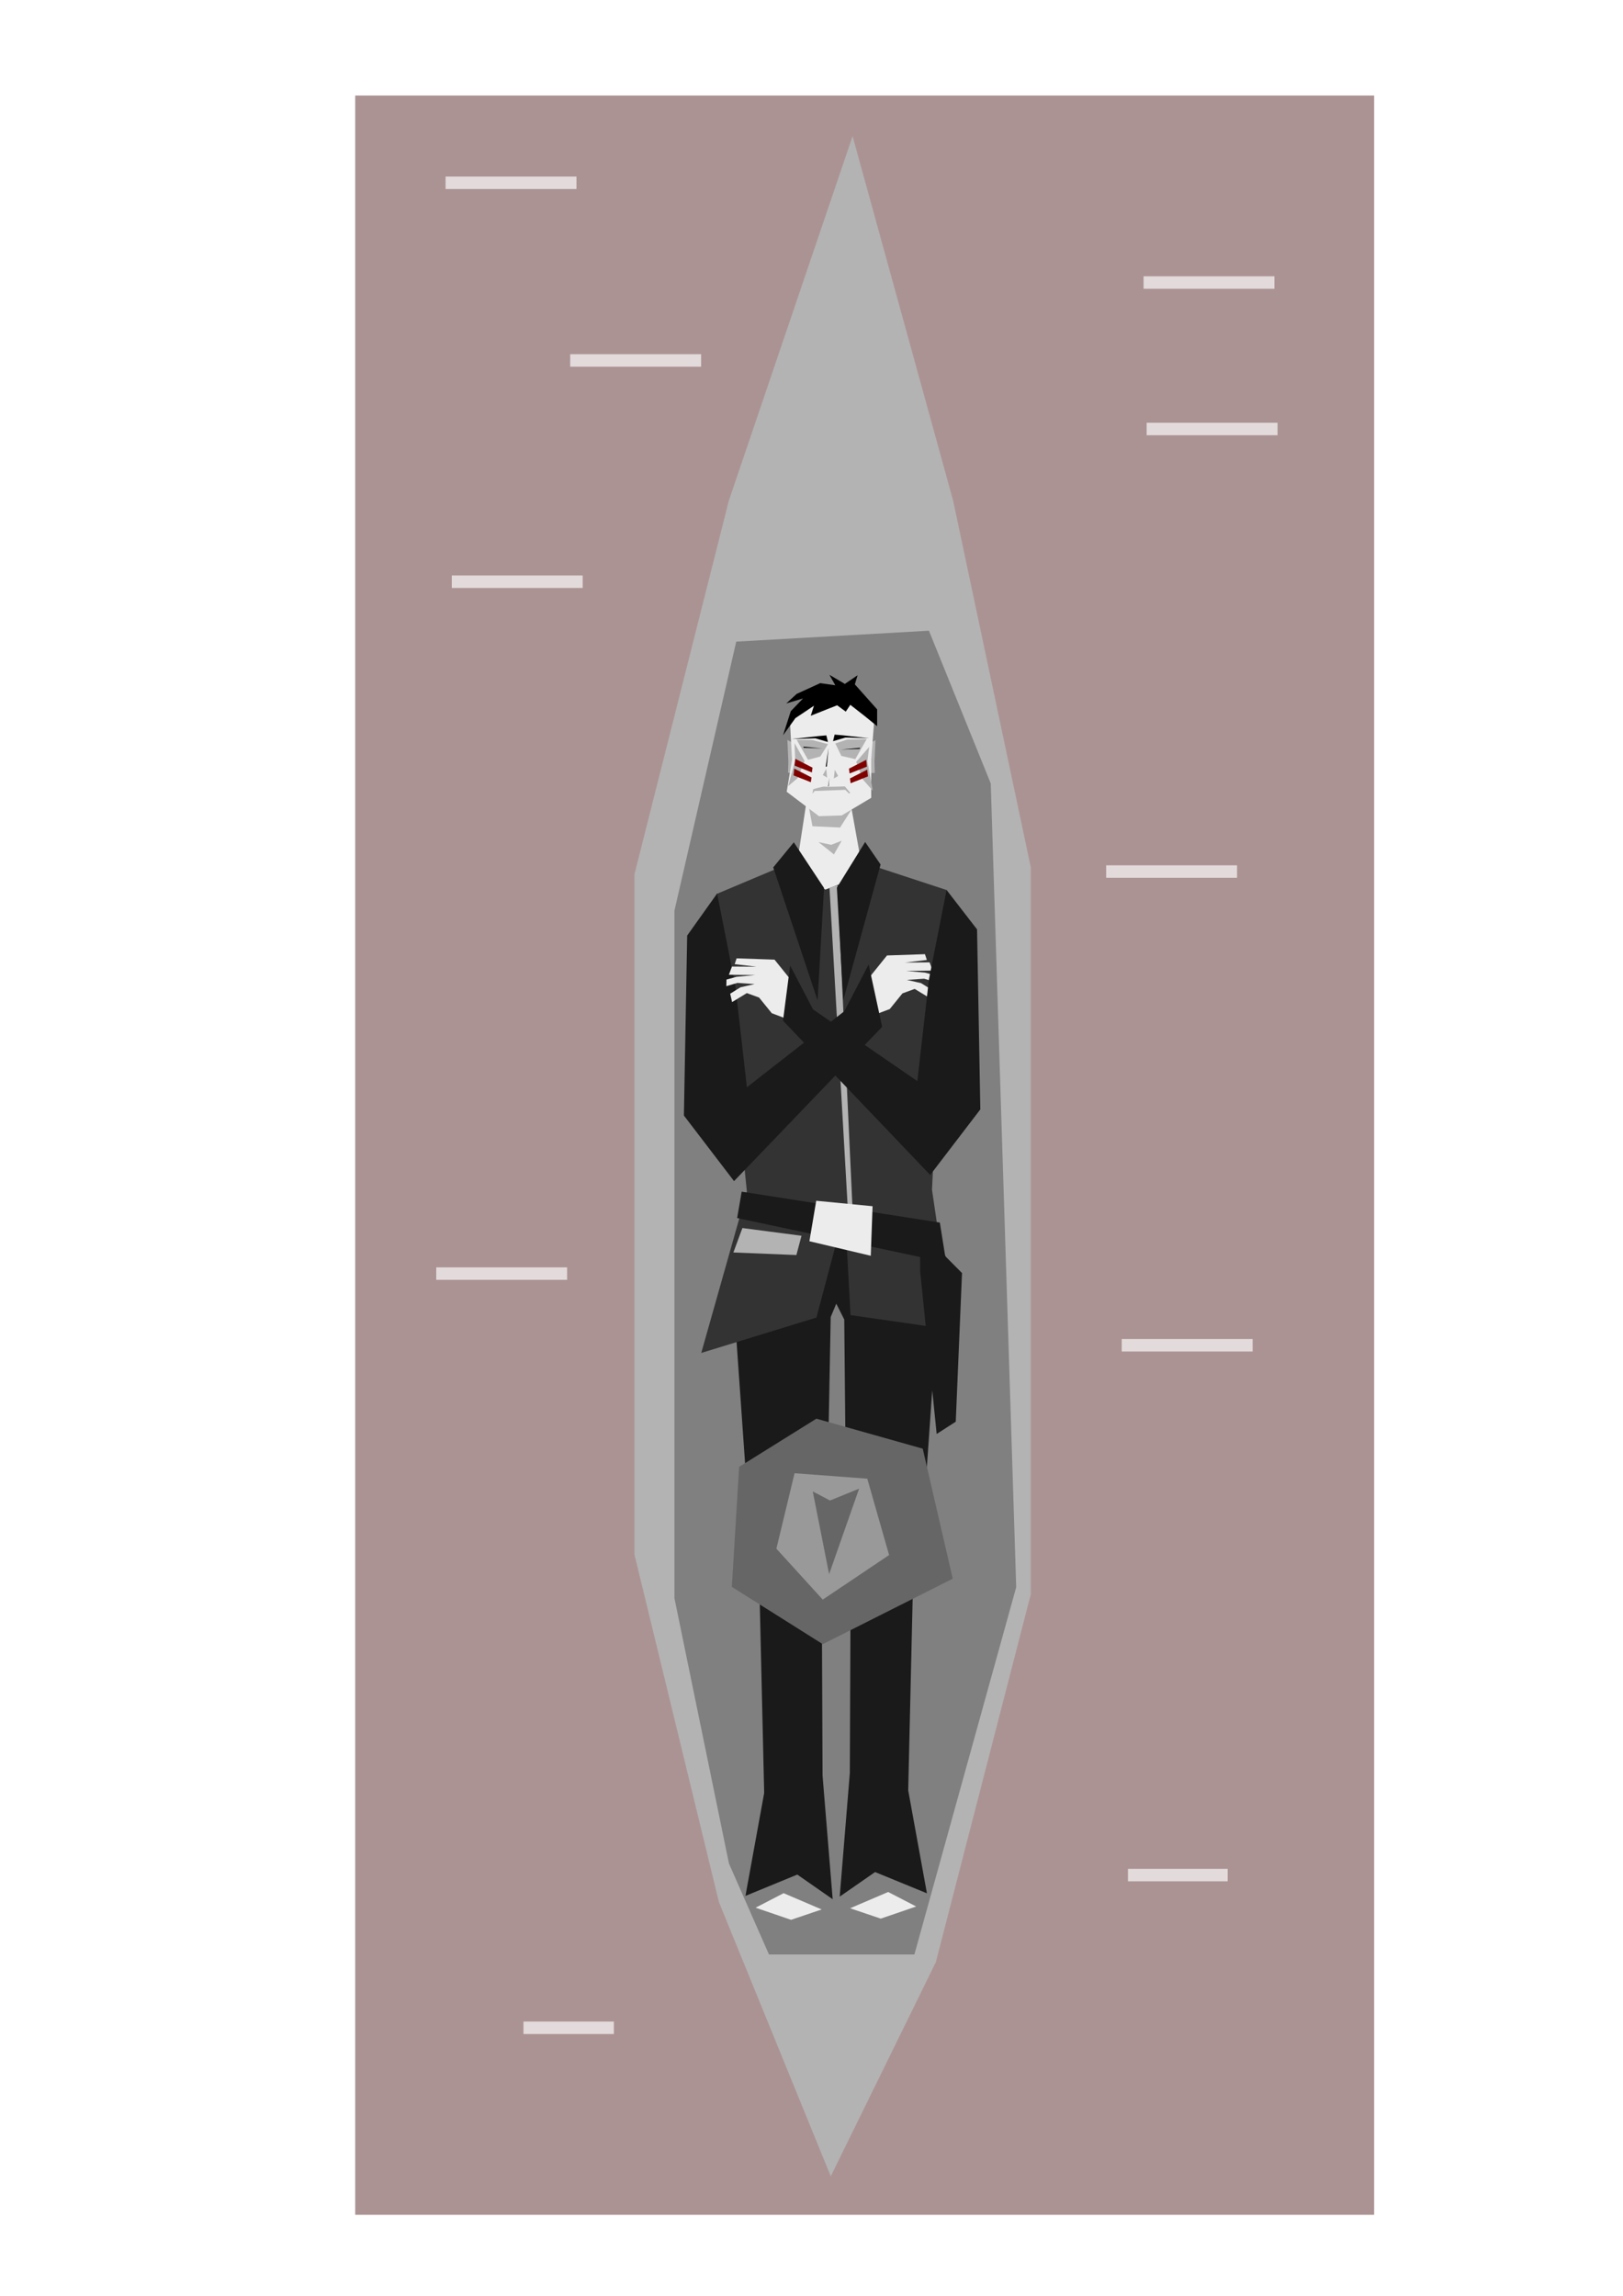 <?xml version="1.0"?>
<svg xmlns="http://www.w3.org/2000/svg" width="744.094" height="1052.362" viewBox="0 0 744.094 1052.362">
  <path fill="#ac9393" d="M162.857 43.791H630v971.429H162.857z"/>
  <path d="M380.881 997.576l-51.269-125.678-38.748-159.375V400.8l43.26-171.23 56.759-167.167 46.135 167.236 35.547 167.827V730.86l-43.523 168.589z" fill="#b3b3b3"/>
  <path d="M334.206 854.216l18.337 41.675h66.679l46.675-168.365-11.669-368.402-28.338-70.013-88.346 5.001L309.2 417.468v315.059z" fill="gray"/>
  <path d="M363.2 340.355l-2.21-1.18.443 10.02-.148 5.01 2.947.147zM399.152 340.428l2.21-1.178-.442 10.019.147 5.01-2.947.147z" fill="#b3b3b3"/>
  <path d="M389.51 855.742l-3.211 18.27 17.503 6.25 18.337-5.834-1.25-17.086zM347.125 860.05l-2.917 14.587 17.503 6.25 18.337-5.834-1.25-17.086z" fill="gray"/>
  <path d="M344.916 552.111l-6.618 19.529-2.566 15.402 8.637 123.302 3.894 21.53 2.088 89.99-8.586 47.185 23.774-9.772 16.218 11.294-4.641-56.7-.284-68.33 1.702-18.256 2.317-123.575 2.557-6.122 3.657 7.264 1.164 121.247 1.676 18.255-.283 68.356-4.642 56.675 16.219-11.268 23.773 9.746-8.586-47.186 2.089-89.988 3.893-21.53 8.638-123.303-2.462-20.695-4.501-14.235-14.129-.602c-22.56-.227-41.907 1.435-64.998 1.787z" fill="#1a1a1a"/>
  <path d="M328.572 409.765l33.594-14.144h34.183l37.72 12.376-6.778 137.322 9.43 64.241-46.788-6.738-2.594-47.964-13.022 49.086L321.5 620.17l20.923-73.966z" fill="#333"/>
  <path d="M365.045 398.298l4.584-30.005 20.42.416 5.835 32.506-17.523 6.566z" fill="#ececec"/>
  <path d="M370.126 366.066l23.28.294-8.252 12.966-12.67-.589z" fill="#b3b3b3"/>
  <path d="M375.464 374.127l-14.795-11.197 2.447-14.637-.988-18.703 9.168-7.14h21.254l8.335 6.8-1.46 18.933v17.521l-13.543 8.083zM398.12 448.577l8.546-10.609 17.387-.59.884 2.653-10.02 1.179 11.272-.074 1.4 3.757-12.082.148 8.599.794 4.588 1.268.073 3.02-5.092-1.497-7.874.54 6.493 1.489 4.705 2.931-.884 3.831-6.761-4.118-5.615 2.055-5.806 7.17-5.982 2.26z" fill="#ececec"/>
  <path d="M380.292 406.88l2.914 51.07 5.485 96.123v6.483l2.357-2.357-7.072-152.351z" fill="#b3b3b3"/>
  <path d="M328.784 409.555l-13.735 19.285-1.502 82.504 22.985 30.058 67.899-70.724-6.18-28.617-11.148 21.447-44.678 34.87-5.304-46.56z" fill="#1a1a1a"/>
  <path d="M398.489 342.35l-5.939 6.877 2.989 8 4.617 5.231-2.487-13.554zM364.264 340.631l4.614 8.228-3.27 7.898-4.262 3.565 3.212-11.73z" fill="#b3b3b3"/>
  <path d="M363.643 450.492l-8.546-10.608-17.386-.59-.884 2.652 10.019 1.18-11.272-.074-1.4 3.757 12.082.147-8.598.795-4.589 1.268-.073 3.02 5.092-1.497 7.874.54-6.493 1.488-4.705 2.932.884 3.83 6.761-4.118 5.615 2.056 5.806 7.169 5.982 2.26z" fill="#ececec"/>
  <path d="M433.977 407.954l13.973 18.068 1.503 82.505-22.986 30.057-67.482-70.724 3.263-25.283 10.515 20.12 47.81 32.864 5.305-46.56z" fill="#1a1a1a"/>
  <path d="M346.413 874.453l12.848-6.65 17.453 7.459-14.047 4.752zM420.048 873.907l-12.847-6.651-17.453 7.459 14.047 4.752z" fill="#ececec"/>
  <path d="M340.04 546.242l-2.083 12.086 95.85 20.42-2.917-18.336z" fill="#1a1a1a"/>
  <path d="M421.734 559.7l.15 23.25 7.548 74.355 8.751-5.626 2.867-68.136-7.242-7.295z" fill="#1a1a1a"/>
  <path d="M374.213 550.41l-3.125 18.545 28.13 6.668.833-22.713z" fill="#ececec"/>
  <path d="M354.507 397.597l9.43-11.493 13.85 20.923-2.946 51.569zM403.72 396.27l-7.073-10.313-12.966 20.922 2.947 51.57z" fill="#1a1a1a"/>
  <path d="M340.363 562.914l27.11 3.536-2.357 8.84-28.879-1.178z" fill="#b3b3b3"/>
  <path d="M377.202 753.65l-41.674-26.255 3.334-55.01 35.423-22.087 48.759 13.752 13.752 59.594z" fill="#666"/>
  <path d="M377.202 733.23l30.422-20.42-10.002-35.007-33.34-2.5-8.334 34.589z" fill="#999"/>
  <path d="M380.12 721.56l-7.502-37.923 7.918 4.168 13.336-5.418z" fill="#666"/>
  <path d="M362.544 325.993l-3.542 11.044 5.669-7.864 8.5-5.68-1.458 4.584 12.085-4.793 3.96 2.917 2.083-3.125 6.668 5.21 5.626 4.583v-7.71l-10.21-11.46 1.25-4.167-5.834 3.959-7.085-4.168 2.709 4.793-6.91-.98-10.802 4.939-4.792 4.376 7.71-2.292z"/>
  <path d="M382.965 340.787l5.428-1.8 8.95-.18-5.21 9.17-6.416-1.486zM379.63 341.1l-7.217-1.87-7.16-.11 5.21 9.169 5.619-1.514zM372.442 363.813l.417-2.084s4.688-1.355 5.21-1.146c.52.208 9.272-.104 9.272-.104l2.5 2.969-.625.26-1.667-1.667-14.065.521zM375.255 386.004l7.085 5.626 3.542-6.25-4.792 1.874zM377.235 355.27l1.562-2.814.417 3.96zM384.267 355.686l-1.563-2.813-.416 3.96z" fill="#b3b3b3"/>
  <path d="M382.652 336.724l-.729 3.022 5.73-1.667 10.836.312-12.294-1.354zM378.85 337.089l.729 3.021-5.73-1.667-10.836.313 12.294-1.355zM385.57 343.6l8.751-.833-.208.521zM377.026 343.08l-8.751-.834.208.521zM379.874 342.797l-1.32 8.692.532-.18zM380.239 356.602l-.59 3.889.237-.08z"/>
  <path d="M389.216 352.352l7.918-4.063.313 3.125-7.918 3.126zM389.685 356.832l7.918-4.063.313 3.125-7.919 3.126zM372.52 351.883l-7.918-4.063-.312 3.126 7.918 3.125zM372.051 356.363l-7.918-4.063-.312 3.126 7.918 3.125z" fill="maroon"/>
  <path fill="#e3dbdb" d="M204.286 80.934h60v5.714h-60zM261.429 162.362h60v5.714h-60zM207.143 263.791h60v5.714h-60zM524.286 126.648h60v5.714h-60zM507.143 396.648h60v5.714h-60zM200 580.934h60v5.714h-60zM525.714 193.791h60v5.714h-60zM517.143 856.648h45.714v5.714h-45.714zM240 926.648h41.429v5.714H240zM514.286 613.791h60v5.714h-60z"/>
</svg>
